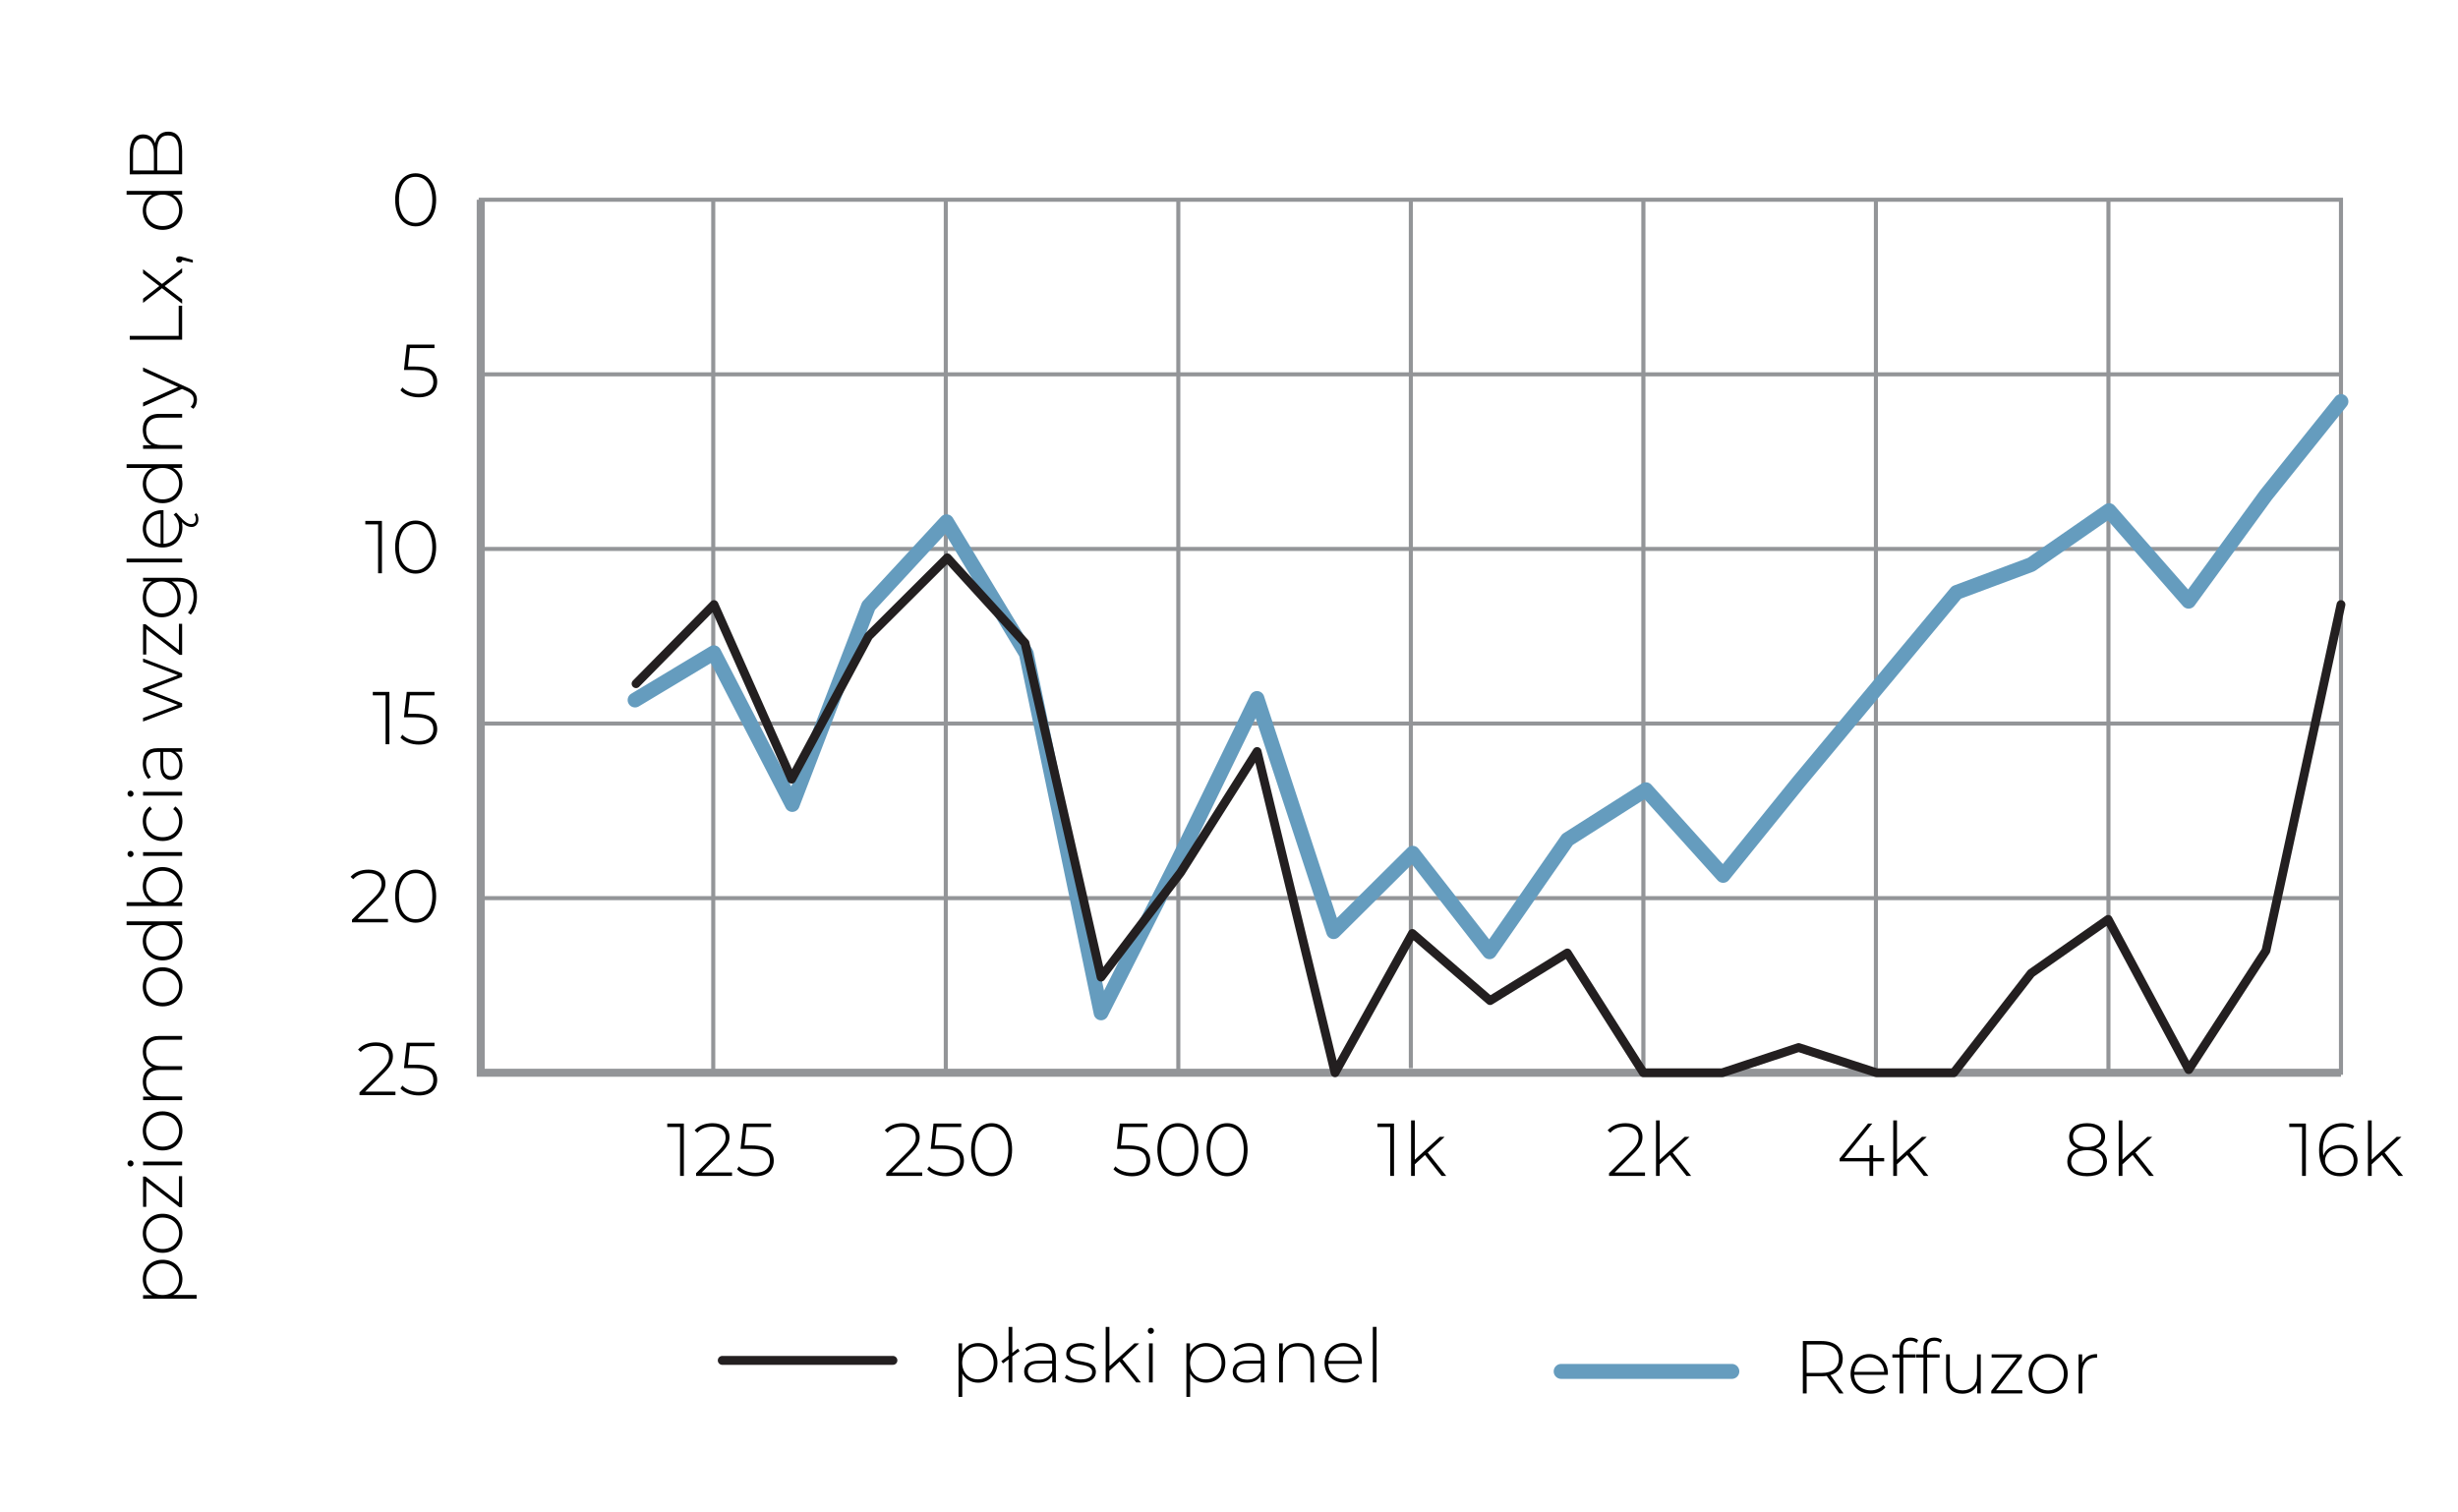 <?xml version="1.0" encoding="utf-8"?>
<!-- Generator: Adobe Illustrator 16.0.0, SVG Export Plug-In . SVG Version: 6.00 Build 0)  -->
<!DOCTYPE svg PUBLIC "-//W3C//DTD SVG 1.1//EN" "http://www.w3.org/Graphics/SVG/1.1/DTD/svg11.dtd">
<svg version="1.1" id="Warstwa_1" xmlns:x="http://ns.adobe.com/Extensibility/1.0/" xmlns:i="http://ns.adobe.com/AdobeIllustrator/10.0/" xmlns:graph="http://ns.adobe.com/Graphs/1.0/"
	 xmlns="http://www.w3.org/2000/svg" xmlns:xlink="http://www.w3.org/1999/xlink" xmlns:a="http://ns.adobe.com/AdobeSVGViewerExtensions/3.0/"
	 x="0px" y="0px" width="460px" height="283px" viewBox="0 0 460 283" style="enable-background:new 0 0 460 283;"
	 xml:space="preserve">
<style type="text/css">
<![CDATA[
	.st0{fill:none;stroke:#939598;stroke-width:1.5;stroke-miterlimit:10;}
	.st1{fill:none;stroke:#939598;stroke-width:0.761;stroke-miterlimit:10;}
	.st2{fill:none;stroke:#231F20;stroke-width:1.669;stroke-linecap:round;stroke-linejoin:round;stroke-miterlimit:22.926;}
	.st3{fill:none;stroke:#939598;stroke-width:0.774;stroke-miterlimit:10;}
	.st4{fill:none;stroke:#231F20;stroke-width:1.652;stroke-linecap:round;stroke-linejoin:round;stroke-miterlimit:22.926;}
	.st5{fill:none;stroke:#659CBE;stroke-width:2.772;stroke-linecap:round;stroke-linejoin:round;stroke-miterlimit:22.926;}
	.st6{fill:none;stroke:#659CBE;stroke-width:2.801;stroke-linecap:round;stroke-linejoin:round;stroke-miterlimit:22.926;}
]]>
</style>
<g id="wersja_standardowa">
	<g id="wspolczynnik_1_">
		<g>
			<path d="M73.952,37.4c0-3.064,1.581-4.967,3.834-4.967s3.834,1.903,3.834,4.967c0,3.064-1.581,4.967-3.834,4.967
				S73.952,40.464,73.952,37.4z M80.906,37.4c0-2.729-1.273-4.31-3.12-4.31s-3.12,1.581-3.12,4.31s1.273,4.31,3.12,4.31
				S80.906,40.128,80.906,37.4z"/>
		</g>
	</g>
	<g id="wspolczynnik_2_">
		<g>
			<path d="M74.006,204.32v0.644h-6.73v-0.504l4.142-4.114c1.162-1.161,1.385-1.847,1.385-2.588c0-1.231-0.854-2.001-2.477-2.001
				c-1.231,0-2.141,0.364-2.813,1.133l-0.504-0.448c0.742-0.854,1.903-1.343,3.373-1.343c1.917,0,3.148,0.994,3.148,2.589
				c0,0.938-0.308,1.763-1.595,3.036l-3.61,3.596H74.006z"/>
			<path d="M81.815,202.137c0,1.637-1.133,2.896-3.428,2.896c-1.427,0-2.757-0.532-3.442-1.315l0.364-0.546
				c0.588,0.686,1.749,1.203,3.064,1.203c1.805,0,2.729-0.909,2.729-2.21c0-1.399-0.854-2.253-3.512-2.253h-1.987l0.518-4.743h5.191
				v0.644h-4.59l-0.377,3.456h1.399C80.724,199.269,81.815,200.402,81.815,202.137z"/>
		</g>
	</g>
	<g id="wspolczynnik_3_">
		<g>
			<path d="M72.606,171.987v0.644h-6.73v-0.504l4.142-4.114c1.162-1.161,1.385-1.847,1.385-2.588c0-1.231-0.854-2.001-2.477-2.001
				c-1.231,0-2.141,0.364-2.813,1.133l-0.504-0.448c0.742-0.854,1.903-1.343,3.373-1.343c1.917,0,3.148,0.994,3.148,2.589
				c0,0.938-0.308,1.763-1.595,3.036l-3.61,3.596H72.606z"/>
			<path d="M73.951,167.733c0-3.064,1.581-4.967,3.834-4.967s3.834,1.903,3.834,4.967c0,3.064-1.581,4.967-3.834,4.967
				S73.951,170.797,73.951,167.733z M80.905,167.733c0-2.729-1.273-4.31-3.12-4.31s-3.12,1.581-3.12,4.31s1.273,4.31,3.12,4.31
				S80.905,170.461,80.905,167.733z"/>
		</g>
	</g>
	<g id="wspolczynnik_4_">
		<g>
			<path d="M72.873,129.502v9.794h-0.714v-9.151h-2.393v-0.644H72.873z"/>
			<path d="M81.815,136.47c0,1.637-1.133,2.896-3.428,2.896c-1.427,0-2.756-0.532-3.442-1.315l0.364-0.546
				c0.588,0.686,1.749,1.203,3.064,1.203c1.805,0,2.729-0.909,2.729-2.21c0-1.399-0.854-2.253-3.512-2.253h-1.987l0.518-4.743h5.191
				v0.644h-4.59l-0.377,3.456h1.399C80.724,133.602,81.815,134.735,81.815,136.47z"/>
		</g>
	</g>
	<g id="wspolczynnik_5_">
		<g>
			<path d="M71.474,97.502v9.794H70.76v-9.151h-2.393v-0.644H71.474z"/>
			<path d="M73.951,102.399c0-3.064,1.581-4.967,3.834-4.967s3.834,1.903,3.834,4.967c0,3.064-1.581,4.967-3.834,4.967
				S73.951,105.464,73.951,102.399z M80.905,102.399c0-2.729-1.273-4.31-3.12-4.31s-3.12,1.581-3.12,4.31s1.273,4.31,3.12,4.31
				S80.905,105.128,80.905,102.399z"/>
		</g>
	</g>
	<g id="wspolczynnik_6_">
		<g>
			<path d="M81.815,71.47c0,1.637-1.133,2.896-3.428,2.896c-1.427,0-2.756-0.532-3.442-1.315l0.364-0.546
				c0.588,0.686,1.749,1.203,3.064,1.203c1.805,0,2.729-0.909,2.729-2.21c0-1.399-0.854-2.253-3.512-2.253h-1.987l0.518-4.743h5.191
				v0.644h-4.59l-0.377,3.456h1.399C80.724,68.602,81.815,69.735,81.815,71.47z"/>
		</g>
	</g>
	<g id="poziom_odbicia">
		<g>
			<path d="M30.429,235.784c2.199,0,3.712,1.555,3.712,3.614c0,1.289-0.63,2.381-1.723,2.97h4.384v0.7H26.773v-0.672h1.723
				c-1.121-0.574-1.779-1.681-1.779-2.998C26.717,237.338,28.244,235.784,30.429,235.784z M30.429,236.484
				c-1.835,0-3.082,1.275-3.082,2.956c0,1.681,1.247,2.941,3.082,2.941c1.835,0,3.082-1.26,3.082-2.941
				C33.511,237.759,32.264,236.484,30.429,236.484z"/>
			<path d="M30.429,234.486c-2.171,0-3.712-1.555-3.712-3.656s1.541-3.656,3.712-3.656c2.171,0,3.712,1.555,3.712,3.656
				S32.6,234.486,30.429,234.486z M30.429,227.889c-1.835,0-3.082,1.26-3.082,2.941c0,1.681,1.247,2.941,3.082,2.941
				c1.835,0,3.082-1.261,3.082-2.941C33.511,229.149,32.264,227.889,30.429,227.889z"/>
			<path d="M33.482,220.133h0.603v5.813h-0.476l-6.233-4.819v4.749h-0.603v-5.659h0.476l6.233,4.833V220.133z"/>
			<path d="M24.434,218.33c-0.308,0-0.574-0.252-0.574-0.574s0.252-0.574,0.561-0.574c0.322,0,0.574,0.252,0.574,0.574
				S24.742,218.33,24.434,218.33z M26.773,218.106v-0.7h7.312v0.7H26.773z"/>
			<path d="M30.429,215.32c-2.171,0-3.712-1.555-3.712-3.656s1.541-3.656,3.712-3.656c2.171,0,3.712,1.555,3.712,3.656
				S32.6,215.32,30.429,215.32z M30.429,208.723c-1.835,0-3.082,1.261-3.082,2.942c0,1.681,1.247,2.941,3.082,2.941
				c1.835,0,3.082-1.261,3.082-2.941C33.511,209.983,32.264,208.723,30.429,208.723z"/>
			<path d="M29.813,193.894h4.272v0.701h-4.216c-1.653,0-2.521,0.854-2.521,2.283c0,1.653,1.107,2.675,2.844,2.675h3.894v0.7h-4.216
				c-1.653,0-2.521,0.854-2.521,2.283c0,1.653,1.107,2.676,2.844,2.676h3.894v0.7h-7.312v-0.672h1.569
				c-1.022-0.476-1.625-1.471-1.625-2.801c0-1.317,0.603-2.283,1.765-2.676c-1.064-0.476-1.765-1.541-1.765-2.956
				C26.717,195.042,27.768,193.894,29.813,193.894z"/>
			<path d="M30.429,188.356c-2.171,0-3.712-1.555-3.712-3.656s1.541-3.656,3.712-3.656c2.171,0,3.712,1.555,3.712,3.656
				S32.6,188.356,30.429,188.356z M30.429,181.759c-1.835,0-3.082,1.261-3.082,2.942c0,1.681,1.247,2.941,3.082,2.941
				c1.835,0,3.082-1.261,3.082-2.941C33.511,183.02,32.264,181.759,30.429,181.759z"/>
			<path d="M23.691,172.449h10.394v0.687h-1.723c1.135,0.574,1.779,1.681,1.779,2.998c0,2.059-1.527,3.614-3.712,3.614
				c-2.199,0-3.712-1.555-3.712-3.614c0-1.303,0.645-2.396,1.751-2.983h-4.776V172.449z M30.429,173.149
				c-1.835,0-3.082,1.26-3.082,2.941c0,1.681,1.247,2.941,3.082,2.941c1.835,0,3.082-1.261,3.082-2.941
				C33.511,174.41,32.264,173.149,30.429,173.149z"/>
			<path d="M30.429,162.285c2.185,0,3.712,1.555,3.712,3.614c0,1.317-0.659,2.423-1.779,2.998h1.723v0.672H23.691v-0.7h4.749
				c-1.093-0.588-1.723-1.681-1.723-2.97C26.717,163.839,28.23,162.285,30.429,162.285z M30.429,162.985
				c-1.835,0-3.082,1.275-3.082,2.956c0,1.681,1.247,2.941,3.082,2.941c1.835,0,3.082-1.26,3.082-2.941
				C33.511,164.26,32.264,162.985,30.429,162.985z"/>
			<path d="M24.434,160.413c-0.308,0-0.574-0.252-0.574-0.574s0.252-0.574,0.561-0.574c0.322,0,0.574,0.252,0.574,0.574
				S24.742,160.413,24.434,160.413z M26.773,160.188v-0.7h7.312v0.7H26.773z"/>
			<path d="M30.429,157.403c-2.186,0-3.712-1.555-3.712-3.698c0-1.163,0.448-2.171,1.345-2.773l0.378,0.518
				c-0.743,0.532-1.093,1.345-1.093,2.255c0,1.723,1.233,2.983,3.082,2.983c1.849,0,3.082-1.261,3.082-2.983
				c0-0.911-0.35-1.723-1.093-2.255l0.378-0.518c0.882,0.602,1.345,1.611,1.345,2.773C34.141,155.849,32.6,157.403,30.429,157.403z"
				/>
			<path d="M24.434,149.129c-0.308,0-0.574-0.252-0.574-0.574s0.252-0.574,0.561-0.574c0.322,0,0.574,0.252,0.574,0.574
				S24.742,149.129,24.434,149.129z M26.773,148.905v-0.7h7.312v0.7H26.773z"/>
			<path d="M29.448,140.041h4.637v0.672h-1.303c0.84,0.462,1.359,1.359,1.359,2.633c0,1.639-0.84,2.633-2.087,2.633
				c-1.106,0-2.045-0.7-2.045-2.731v-2.507H29.42c-1.359,0-2.087,0.743-2.087,2.171c0,1.008,0.378,1.919,0.924,2.521l-0.504,0.35
				c-0.644-0.729-1.037-1.793-1.037-2.928C26.717,141.049,27.642,140.041,29.448,140.041z M31.928,140.741h-1.373v2.494
				c0,1.513,0.63,2.045,1.471,2.045c0.953,0,1.541-0.742,1.541-2.031C33.567,142.016,32.979,141.161,31.928,140.741z"/>
			<path d="M26.773,123.251l7.312,2.773v0.659l-6.345,2.465l6.345,2.479v0.645l-7.312,2.773v-0.672l6.528-2.437l-6.528-2.494v-0.602
				l6.514-2.479l-6.514-2.465V123.251z"/>
			<path d="M33.482,116.759h0.603v5.813h-0.476l-6.233-4.819v4.749h-0.603v-5.659h0.476l6.233,4.833V116.759z"/>
			<path d="M26.773,108.148h6.528c2.451,0,3.558,1.19,3.558,3.544c0,1.331-0.42,2.605-1.163,3.348l-0.532-0.378
				c0.672-0.729,1.064-1.779,1.064-2.956c0-1.947-0.896-2.858-2.843-2.858h-1.233c1.064,0.603,1.667,1.723,1.667,3.04
				c0,2.073-1.471,3.642-3.558,3.642c-2.087,0-3.544-1.569-3.544-3.642c0-1.345,0.617-2.479,1.709-3.068h-1.653V108.148z
				 M30.261,108.834c-1.723,0-2.914,1.261-2.914,2.998c0,1.723,1.191,2.983,2.914,2.983c1.723,0,2.928-1.261,2.928-2.983
				C33.188,110.095,31.984,108.834,30.261,108.834z"/>
			<path d="M23.691,105.253v-0.7h10.394v0.7H23.691z"/>
			<path d="M30.597,95.493v6.29c1.737-0.07,2.914-1.345,2.914-3.096c0-0.925-0.336-1.779-1.022-2.339l0.462-0.406
				c0.168,0.14,0.308,0.308,0.49,0.518c1.233,1.373,1.793,1.625,2.368,1.625c0.574,0,0.854-0.406,0.854-0.953
				c0-0.322-0.112-0.644-0.294-0.868l0.406-0.196c0.238,0.322,0.35,0.701,0.35,1.121c0,0.854-0.49,1.443-1.289,1.443
				c-0.504,0-1.135-0.21-1.807-0.924c0.07,0.322,0.112,0.658,0.112,0.994c0,2.213-1.541,3.768-3.712,3.768
				c-2.171,0-3.712-1.499-3.712-3.502c0-2.003,1.513-3.488,3.684-3.488C30.457,95.479,30.527,95.493,30.597,95.493z M30.051,101.768
				v-5.603c-1.583,0.098-2.717,1.247-2.717,2.801C27.333,100.521,28.454,101.656,30.051,101.768z"/>
			<path d="M23.691,86.882h10.394v0.687h-1.723c1.135,0.574,1.779,1.681,1.779,2.998c0,2.059-1.527,3.614-3.712,3.614
				c-2.199,0-3.712-1.555-3.712-3.614c0-1.303,0.645-2.396,1.751-2.983h-4.776V86.882z M30.429,87.583
				c-1.835,0-3.082,1.26-3.082,2.941c0,1.681,1.247,2.941,3.082,2.941c1.835,0,3.082-1.261,3.082-2.941
				C33.511,88.843,32.264,87.583,30.429,87.583z"/>
			<path d="M29.813,77.461h4.272v0.7h-4.216c-1.653,0-2.521,0.883-2.521,2.368c0,1.723,1.107,2.773,2.844,2.773h3.894v0.7h-7.312
				V83.33h1.583c-1.022-0.49-1.639-1.513-1.639-2.899C26.717,78.651,27.768,77.461,29.813,77.461z"/>
			<path d="M26.773,68.781l8.307,3.754c1.345,0.588,1.779,1.317,1.779,2.283c0,0.659-0.224,1.275-0.658,1.695l-0.532-0.351
				c0.392-0.378,0.574-0.813,0.574-1.358c0-0.672-0.308-1.163-1.303-1.611l-0.882-0.393l-7.284,3.292v-0.743l6.542-2.927
				l-6.542-2.928V68.781z"/>
			<path d="M24.28,63.576v-0.714h9.161v-5.645h0.645v6.359H24.28z"/>
			<path d="M34.085,51.03l-3.264,2.507l3.264,2.507v0.798l-3.768-2.899l-3.544,2.746v-0.799l3.04-2.353l-3.04-2.354V50.4
				l3.544,2.746l3.768-2.942V51.03z"/>
			<path d="M33.539,47.98c0.21,0,0.35,0.042,0.645,0.126l1.905,0.546v0.504l-1.975-0.462c-0.07,0.28-0.28,0.462-0.574,0.462
				c-0.336,0-0.588-0.252-0.588-0.588C32.95,48.219,33.23,47.98,33.539,47.98z"/>
			<path d="M23.691,35.728h10.394v0.687h-1.723c1.135,0.574,1.779,1.681,1.779,2.998c0,2.059-1.527,3.614-3.712,3.614
				c-2.199,0-3.712-1.555-3.712-3.614c0-1.303,0.645-2.396,1.751-2.984h-4.776V35.728z M30.429,36.428
				c-1.835,0-3.082,1.261-3.082,2.942c0,1.681,1.247,2.941,3.082,2.941c1.835,0,3.082-1.261,3.082-2.941
				C33.511,37.688,32.264,36.428,30.429,36.428z"/>
			<path d="M31.494,24.639c1.653,0,2.591,1.205,2.591,3.614v4.37H24.28v-4.09c0-2.101,0.882-3.375,2.507-3.375
				c1.163,0,1.919,0.658,2.241,1.639C29.294,25.409,30.135,24.639,31.494,24.639z M24.896,31.909h3.908v-3.348
				c0-1.695-0.659-2.676-1.961-2.676c-1.289,0-1.947,0.981-1.947,2.676V31.909z M31.438,25.353c-1.401,0-2.017,1.023-2.017,2.9
				v3.656h4.048v-3.656C33.469,26.376,32.853,25.353,31.438,25.353z"/>
		</g>
	</g>
</g>
<polyline class="st0" points="89.964,37.384 89.964,200.779 438.098,200.779 "/>
<g id="czestotliwosci">
	<g>
		<path d="M127.982,210.289v9.794h-0.714v-9.151h-2.393v-0.644H127.982z"/>
		<path d="M136.995,219.44v0.644h-6.73v-0.504l4.142-4.114c1.162-1.161,1.385-1.847,1.385-2.588c0-1.231-0.854-2.001-2.477-2.001
			c-1.231,0-2.141,0.364-2.813,1.133l-0.504-0.448c0.742-0.854,1.903-1.343,3.373-1.343c1.917,0,3.148,0.994,3.148,2.589
			c0,0.938-0.308,1.763-1.595,3.036l-3.61,3.596H136.995z"/>
		<path d="M144.804,217.257c0,1.637-1.133,2.896-3.428,2.896c-1.427,0-2.756-0.532-3.442-1.315l0.364-0.546
			c0.588,0.686,1.749,1.203,3.064,1.203c1.805,0,2.729-0.909,2.729-2.21c0-1.399-0.854-2.253-3.512-2.253h-1.987l0.518-4.743h5.191
			v0.644h-4.59l-0.377,3.456h1.399C143.713,214.389,144.804,215.522,144.804,217.257z"/>
	</g>
	<g>
		<path d="M172.585,219.44v0.644h-6.73v-0.504l4.142-4.114c1.162-1.161,1.385-1.847,1.385-2.588c0-1.231-0.854-2.001-2.477-2.001
			c-1.231,0-2.141,0.364-2.813,1.133l-0.504-0.448c0.742-0.854,1.903-1.343,3.373-1.343c1.917,0,3.148,0.994,3.148,2.589
			c0,0.938-0.308,1.763-1.595,3.036l-3.61,3.596H172.585z"/>
		<path d="M180.395,217.257c0,1.637-1.133,2.896-3.428,2.896c-1.427,0-2.757-0.532-3.442-1.315l0.364-0.546
			c0.588,0.686,1.749,1.203,3.064,1.203c1.805,0,2.729-0.909,2.729-2.21c0-1.399-0.854-2.253-3.512-2.253h-1.987l0.518-4.743h5.191
			v0.644h-4.59l-0.377,3.456h1.399C179.303,214.389,180.395,215.522,180.395,217.257z"/>
		<path d="M181.74,215.186c0-3.064,1.581-4.967,3.834-4.967s3.834,1.903,3.834,4.967c0,3.064-1.581,4.967-3.834,4.967
			S181.74,218.25,181.74,215.186z M188.694,215.186c0-2.729-1.273-4.31-3.12-4.31s-3.12,1.581-3.12,4.31s1.273,4.31,3.12,4.31
			S188.694,217.915,188.694,215.186z"/>
	</g>
	<g>
		<path d="M215.251,217.257c0,1.637-1.133,2.896-3.428,2.896c-1.427,0-2.756-0.532-3.442-1.315l0.364-0.546
			c0.588,0.686,1.749,1.203,3.064,1.203c1.805,0,2.729-0.909,2.729-2.21c0-1.399-0.854-2.253-3.512-2.253h-1.987l0.518-4.743h5.191
			v0.644h-4.59l-0.377,3.456h1.399C214.16,214.389,215.251,215.522,215.251,217.257z"/>
		<path d="M216.597,215.186c0-3.064,1.581-4.967,3.834-4.967s3.834,1.903,3.834,4.967c0,3.064-1.581,4.967-3.834,4.967
			S216.597,218.25,216.597,215.186z M223.551,215.186c0-2.729-1.273-4.31-3.12-4.31s-3.12,1.581-3.12,4.31s1.273,4.31,3.12,4.31
			S223.551,217.915,223.551,215.186z"/>
		<path d="M225.806,215.186c0-3.064,1.581-4.967,3.834-4.967s3.834,1.903,3.834,4.967c0,3.064-1.581,4.967-3.834,4.967
			S225.806,218.25,225.806,215.186z M232.76,215.186c0-2.729-1.273-4.31-3.12-4.31s-3.12,1.581-3.12,4.31s1.273,4.31,3.12,4.31
			S232.76,217.915,232.76,215.186z"/>
	</g>
	<g>
		<path d="M260.884,210.289v9.794h-0.714v-9.151h-2.393v-0.644H260.884z"/>
		<path d="M266.678,216.18l-1.903,1.735v2.169h-0.699v-10.382h0.699v7.346l4.674-4.268h0.896l-3.148,2.953l3.456,4.352h-0.868
			L266.678,216.18z"/>
	</g>
	<g>
		<path d="M307.853,219.44v0.644h-6.73v-0.504l4.142-4.114c1.162-1.161,1.385-1.847,1.385-2.588c0-1.231-0.854-2.001-2.477-2.001
			c-1.231,0-2.141,0.364-2.813,1.133l-0.504-0.448c0.742-0.854,1.903-1.343,3.373-1.343c1.917,0,3.148,0.994,3.148,2.589
			c0,0.938-0.308,1.763-1.595,3.036l-3.61,3.596H307.853z"/>
		<path d="M312.514,216.18l-1.903,1.735v2.169h-0.699v-10.382h0.699v7.346l4.674-4.268h0.896l-3.148,2.953l3.456,4.352h-0.868
			L312.514,216.18z"/>
	</g>
	<g>
		<path d="M352.614,217.369h-2.057v2.714h-0.7v-2.714h-5.583v-0.518l5.317-6.562h0.797l-5.219,6.45h4.702v-2.393h0.686v2.393h2.057
			V217.369z"/>
		<path d="M356.912,216.18l-1.903,1.735v2.169h-0.699v-10.382h0.699v7.346l4.674-4.268h0.896l-3.148,2.953l3.456,4.352h-0.868
			L356.912,216.18z"/>
	</g>
	<g>
		<path d="M394.302,217.397c0,1.707-1.413,2.756-3.722,2.756c-2.309,0-3.694-1.049-3.694-2.756c0-1.231,0.756-2.085,2.085-2.435
			c-1.119-0.364-1.735-1.133-1.735-2.211c0-1.567,1.315-2.533,3.344-2.533s3.372,0.966,3.372,2.533c0,1.078-0.63,1.847-1.763,2.211
			C393.533,215.312,394.302,216.18,394.302,217.397z M393.589,217.397c0-1.301-1.12-2.127-3.008-2.127
			c-1.889,0-2.98,0.826-2.98,2.127c0,1.315,1.091,2.141,2.98,2.141C392.469,219.538,393.589,218.712,393.589,217.397z
			 M390.581,214.683c1.665,0,2.658-0.742,2.658-1.903c0-1.203-1.035-1.945-2.658-1.945s-2.631,0.742-2.631,1.931
			C387.95,213.941,388.916,214.683,390.581,214.683z"/>
		<path d="M399.104,216.18l-1.903,1.735v2.169h-0.699v-10.382h0.699v7.346l4.674-4.268h0.896l-3.148,2.953l3.456,4.352h-0.868
			L399.104,216.18z"/>
	</g>
	<g>
		<path d="M431.53,210.289v9.794h-0.714v-9.151h-2.393v-0.644H431.53z"/>
		<path d="M441.2,217.201c0,1.791-1.385,2.952-3.26,2.952c-2.574,0-3.932-1.847-3.932-4.911c0-3.316,1.763-5.023,4.352-5.023
			c0.84,0,1.623,0.14,2.225,0.504l-0.294,0.574c-0.504-0.322-1.189-0.448-1.931-0.448c-2.197,0-3.638,1.441-3.638,4.282
			c0,0.293,0.014,0.728,0.084,1.175c0.406-1.288,1.637-2.015,3.12-2.015C439.885,214.291,441.2,215.438,441.2,217.201z
			 M440.486,217.215c0-1.399-1.007-2.309-2.659-2.309c-1.609,0-2.714,1.021-2.714,2.337c0,1.147,0.965,2.294,2.798,2.294
			C439.437,219.538,440.486,218.628,440.486,217.215z"/>
		<path d="M445.75,216.18l-1.903,1.735v2.169h-0.699v-10.382h0.699v7.346l4.674-4.268h0.896l-3.148,2.953l3.456,4.352h-0.868
			L445.75,216.18z"/>
	</g>
</g>
<g id="siatka">
	<rect x="89.964" y="37.384" class="st1" width="348.136" height="163.396"/>
	<line class="st1" x1="133.48" y1="37.384" x2="133.48" y2="200.779"/>
	<line class="st1" x1="176.998" y1="37.384" x2="176.998" y2="200.779"/>
	<line class="st1" x1="220.515" y1="37.384" x2="220.515" y2="200.779"/>
	<line class="st1" x1="264.031" y1="37.384" x2="264.031" y2="199.935"/>
	<line class="st3" x1="307.549" y1="37.384" x2="307.549" y2="200.779"/>
	<line class="st1" x1="351.065" y1="37.384" x2="351.065" y2="200.779"/>
	<line class="st1" x1="394.582" y1="37.384" x2="394.582" y2="200.779"/>
	<line class="st1" x1="89.964" y1="168.099" x2="438.098" y2="168.099"/>
	<line class="st1" x1="89.964" y1="135.421" x2="438.098" y2="135.421"/>
	<line class="st1" x1="89.964" y1="102.743" x2="438.098" y2="102.743"/>
	<line class="st1" x1="89.964" y1="70.064" x2="438.098" y2="70.064"/>
</g>
<g id="wykres">
	<path class="st5" d="M118.845,131.024l14.742-8.859l14.681,28.409l14.277-37.158l14.59-15.769l14.93,24.687l13.995,67.241
		l14.395-28.498l14.782-30.351l14.338,43.648l14.795-14.686l14.384,18.452l14.591-21.006l14.665-9.334l14.464,16.043
		 M322.476,163.845l14.126-17.468l29.549-35.499l13.966-5.21l14.58-10.102l14.888,16.966l14.457-19.847L438.1,75.148"/>
	<polyline class="st4" points="119.032,127.962 133.622,113.154 148.15,145.832 162.546,119.082 177.28,104.402 191.828,120.35 
		206.061,182.883 220.939,163.304 235.261,140.653 249.848,200.779 264.312,174.714 278.858,187.277 293.313,178.361 
		307.549,200.779 322.332,200.779 336.602,196.061 351.178,200.779 365.643,200.779 380.117,182.154 394.528,172.077 
		409.609,200.197 424.063,177.924 438.1,113.156 	"/>
</g>
<g>
	<g>
		<path d="M186.667,255.083c0,2.199-1.555,3.712-3.614,3.712c-1.289,0-2.381-0.63-2.97-1.723v4.384h-0.7v-10.029h0.672v1.723
			c0.574-1.121,1.681-1.779,2.998-1.779C185.112,251.371,186.667,252.897,186.667,255.083z M185.966,255.083
			c0-1.835-1.275-3.082-2.956-3.082c-1.681,0-2.941,1.247-2.941,3.082s1.26,3.082,2.941,3.082
			C184.691,258.165,185.966,256.918,185.966,255.083z"/>
		<path d="M189.449,253.878v4.861h-0.7v-4.328l-1.037,0.77l-0.322-0.434l1.359-1.022v-5.379h0.7v4.86l1.037-0.784l0.336,0.434
			L189.449,253.878z"/>
		<path d="M197.6,254.102v4.637h-0.672v-1.303c-0.462,0.84-1.359,1.359-2.633,1.359c-1.639,0-2.633-0.841-2.633-2.087
			c0-1.106,0.7-2.045,2.731-2.045h2.507v-0.588c0-1.359-0.743-2.087-2.171-2.087c-1.008,0-1.919,0.378-2.521,0.924l-0.35-0.504
			c0.729-0.644,1.793-1.037,2.928-1.037C196.591,251.371,197.6,252.295,197.6,254.102z M196.899,256.582v-1.373h-2.494
			c-1.513,0-2.045,0.63-2.045,1.471c0,0.953,0.742,1.541,2.031,1.541C195.625,258.221,196.479,257.632,196.899,256.582z"/>
		<path d="M199.276,257.856l0.322-0.561c0.56,0.477,1.555,0.883,2.633,0.883c1.541,0,2.157-0.546,2.157-1.373
			c0-2.129-4.847-0.56-4.847-3.432c0-1.107,0.924-2.003,2.773-2.003c0.924,0,1.933,0.28,2.507,0.714l-0.322,0.561
			c-0.616-0.448-1.415-0.658-2.199-0.658c-1.429,0-2.059,0.588-2.059,1.373c0,2.199,4.847,0.645,4.847,3.432
			c0,1.191-1.022,2.003-2.885,2.003C200.999,258.795,199.85,258.389,199.276,257.856z"/>
		<path d="M209.526,254.831l-1.905,1.737v2.171h-0.7v-10.394h0.7v7.354l4.679-4.272h0.896l-3.152,2.956l3.46,4.356h-0.869
			L209.526,254.831z"/>
		<path d="M214.802,249.087c0-0.308,0.252-0.574,0.574-0.574s0.574,0.252,0.574,0.561c0,0.322-0.252,0.574-0.574,0.574
			S214.802,249.396,214.802,249.087z M215.026,251.427h0.7v7.312h-0.7V251.427z"/>
		<path d="M229.31,255.083c0,2.199-1.555,3.712-3.614,3.712c-1.289,0-2.381-0.63-2.97-1.723v4.384h-0.7v-10.029h0.672v1.723
			c0.574-1.121,1.681-1.779,2.998-1.779C227.755,251.371,229.31,252.897,229.31,255.083z M228.609,255.083
			c0-1.835-1.275-3.082-2.956-3.082c-1.681,0-2.941,1.247-2.941,3.082s1.26,3.082,2.941,3.082
			C227.334,258.165,228.609,256.918,228.609,255.083z"/>
		<path d="M236.631,254.102v4.637h-0.672v-1.303c-0.462,0.84-1.359,1.359-2.633,1.359c-1.639,0-2.633-0.841-2.633-2.087
			c0-1.106,0.7-2.045,2.731-2.045h2.507v-0.588c0-1.359-0.743-2.087-2.171-2.087c-1.008,0-1.919,0.378-2.521,0.924l-0.35-0.504
			c0.729-0.644,1.793-1.037,2.928-1.037C235.623,251.371,236.631,252.295,236.631,254.102z M235.931,256.582v-1.373h-2.494
			c-1.513,0-2.045,0.63-2.045,1.471c0,0.953,0.742,1.541,2.031,1.541C234.656,258.221,235.51,257.632,235.931,256.582z"/>
		<path d="M245.927,254.466v4.272h-0.7v-4.216c0-1.653-0.883-2.521-2.368-2.521c-1.723,0-2.773,1.107-2.773,2.844v3.894h-0.7v-7.312
			h0.672v1.583c0.49-1.022,1.513-1.639,2.899-1.639C244.737,251.371,245.927,252.421,245.927,254.466z"/>
		<path d="M254.859,255.251h-6.29c0.07,1.737,1.345,2.914,3.096,2.914c0.925,0,1.779-0.336,2.339-1.022l0.406,0.462
			c-0.645,0.785-1.653,1.191-2.759,1.191c-2.213,0-3.768-1.541-3.768-3.712c0-2.171,1.499-3.712,3.502-3.712
			c2.003,0,3.488,1.513,3.488,3.684C254.873,255.111,254.859,255.181,254.859,255.251z M248.583,254.705h5.603
			c-0.098-1.583-1.247-2.717-2.801-2.717C249.83,251.987,248.696,253.108,248.583,254.705z"/>
		<path d="M256.914,248.345h0.7v10.394h-0.7V248.345z"/>
	</g>
	<g>
		<path d="M344.198,260.8l-2.339-3.278c-0.308,0.042-0.616,0.07-0.953,0.07h-2.801v3.208h-0.714v-9.805h3.516
			c2.465,0,3.95,1.232,3.95,3.306c0,1.555-0.84,2.633-2.297,3.068l2.451,3.432H344.198z M340.906,256.962
			c2.102,0,3.222-0.981,3.222-2.662c0-1.695-1.121-2.662-3.222-2.662h-2.801v5.323H340.906z"/>
		<path d="M353.297,257.313h-6.29c0.07,1.737,1.345,2.914,3.096,2.914c0.925,0,1.779-0.336,2.339-1.022l0.406,0.462
			c-0.645,0.785-1.653,1.191-2.759,1.191c-2.213,0-3.768-1.541-3.768-3.712c0-2.171,1.499-3.712,3.502-3.712
			c2.003,0,3.488,1.513,3.488,3.684C353.312,257.172,353.297,257.242,353.297,257.313z M347.022,256.766h5.603
			c-0.098-1.583-1.247-2.717-2.801-2.717C348.269,254.049,347.134,255.169,347.022,256.766z"/>
		<path d="M356.178,252.424v1.064h2.339v0.603h-2.325v6.709h-0.7v-6.709h-1.345v-0.603h1.345v-1.121
			c0-1.219,0.729-2.017,2.031-2.017c0.533,0,1.093,0.154,1.443,0.477l-0.28,0.532c-0.294-0.266-0.7-0.406-1.134-0.406
			C356.641,250.953,356.178,251.457,356.178,252.424z"/>
		<path d="M360.644,252.424v1.064h2.339v0.603h-2.325v6.709h-0.7v-6.709h-1.345v-0.603h1.345v-1.121
			c0-1.219,0.729-2.017,2.031-2.017c0.533,0,1.093,0.154,1.443,0.477l-0.28,0.532c-0.294-0.266-0.7-0.406-1.134-0.406
			C361.106,250.953,360.644,251.457,360.644,252.424z"/>
		<path d="M370.685,253.488v7.312h-0.672v-1.569c-0.476,1.022-1.471,1.625-2.759,1.625c-1.863,0-3.054-1.051-3.054-3.096v-4.272h0.7
			v4.216c0,1.653,0.882,2.521,2.409,2.521c1.653,0,2.676-1.107,2.676-2.844v-3.894H370.685z"/>
		<path d="M378.468,260.198v0.603h-5.813v-0.476l4.819-6.233h-4.749v-0.603h5.659v0.477l-4.833,6.233H378.468z"/>
		<path d="M379.641,257.145c0-2.171,1.555-3.712,3.656-3.712s3.656,1.541,3.656,3.712c0,2.171-1.555,3.712-3.656,3.712
			S379.641,259.315,379.641,257.145z M386.238,257.145c0-1.835-1.26-3.082-2.941-3.082c-1.681,0-2.941,1.247-2.941,3.082
			s1.261,3.082,2.941,3.082C384.978,260.226,386.238,258.979,386.238,257.145z"/>
		<path d="M392.454,253.432v0.687c-0.056,0-0.112-0.014-0.168-0.014c-1.625,0-2.591,1.079-2.591,2.886v3.81h-0.7v-7.312h0.672v1.597
			C390.114,254.021,391.081,253.432,392.454,253.432z"/>
	</g>
	<line class="st2" x1="167.102" y1="254.616" x2="135.165" y2="254.616"/>
	<line class="st6" x1="324.102" y1="256.677" x2="292.165" y2="256.677"/>
</g>
<g>
</g>
<g>
</g>
<g>
</g>
<g>
</g>
<g>
</g>
<g>
</g>
</svg>

